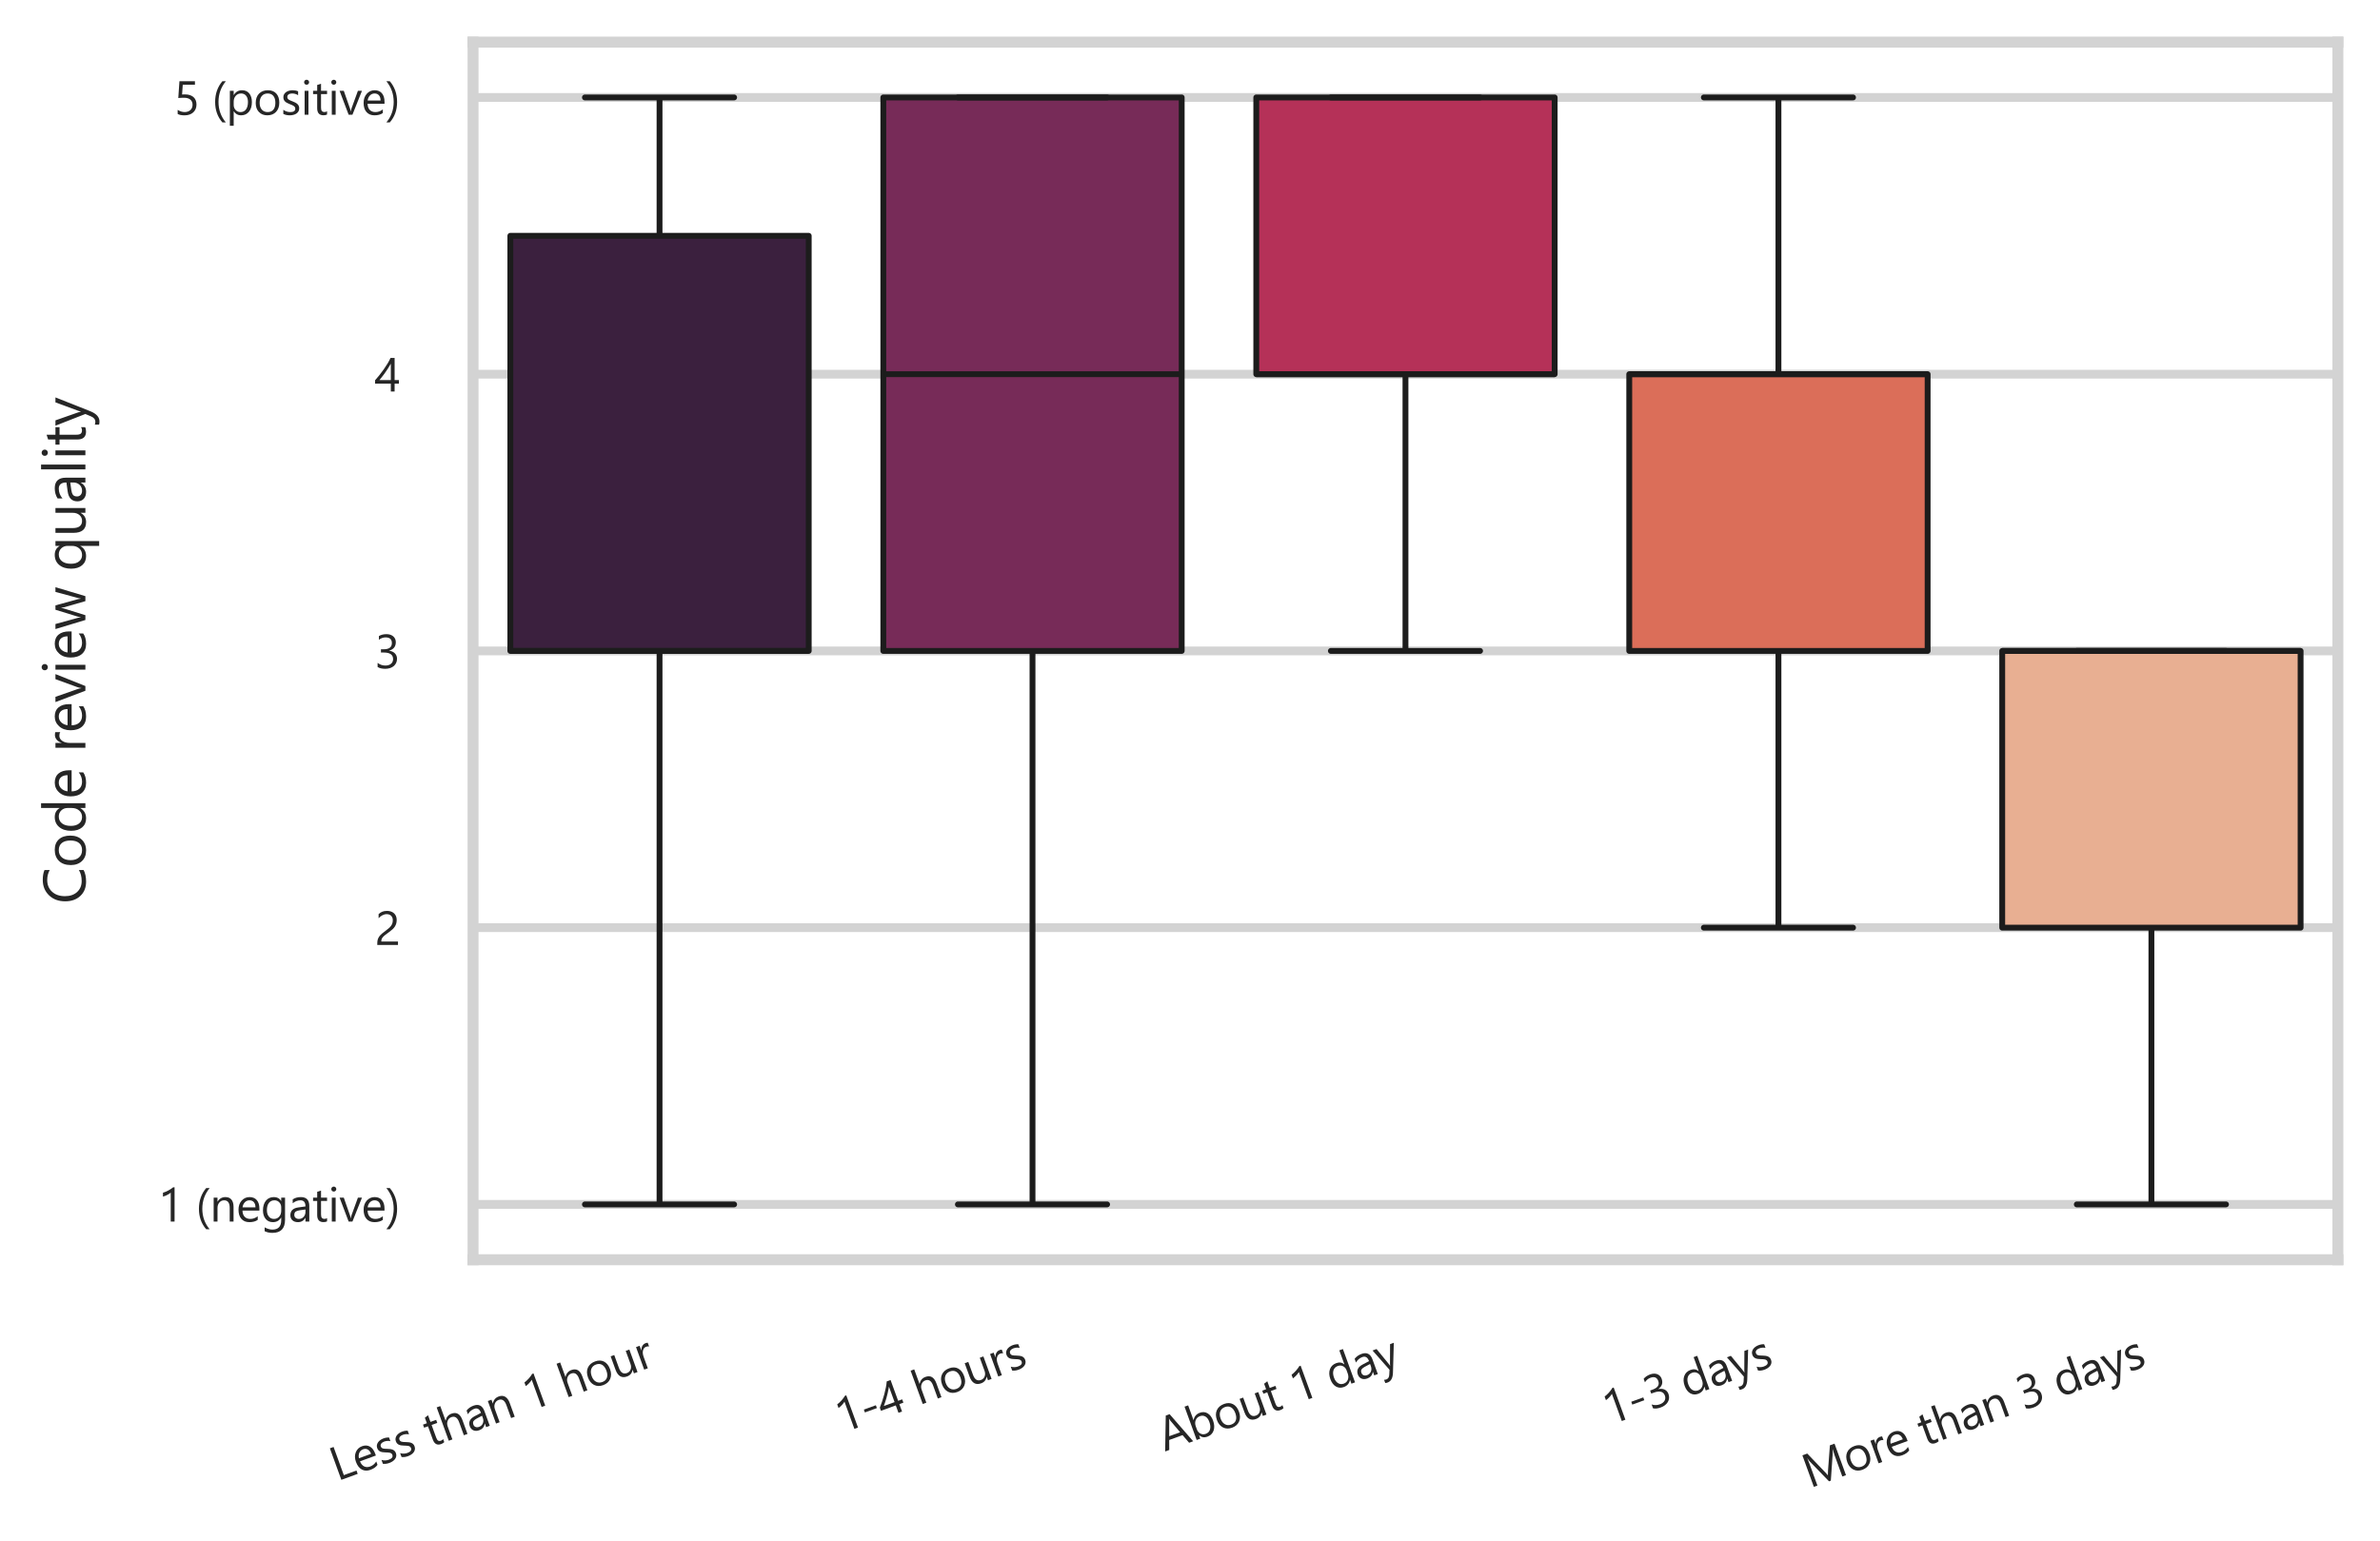 <?xml version="1.0" encoding="utf-8" standalone="no"?>
<!DOCTYPE svg PUBLIC "-//W3C//DTD SVG 1.1//EN"
  "http://www.w3.org/Graphics/SVG/1.1/DTD/svg11.dtd">
<svg xmlns:xlink="http://www.w3.org/1999/xlink" width="406.995pt" height="263.534pt" viewBox="0 0 406.995 263.534" xmlns="http://www.w3.org/2000/svg" version="1.1">
 <defs>
  <style type="text/css">*{stroke-linejoin: round; stroke-linecap: butt}</style>
 </defs>
 <g id="figure_1">
  <g id="patch_1">
   <path d="M 0 263.534 
L 406.995 263.534 
L 406.995 0 
L 0 0 
L 0 263.534 
z
" style="fill: none"/>
  </g>
  <g id="axes_1">
   <g id="patch_2">
    <path d="M 80.895 215.466 
L 399.795 215.466 
L 399.795 7.2 
L 80.895 7.2 
L 80.895 215.466 
z
" style="fill: none"/>
   </g>
   <g id="matplotlib.axis_1">
    <g id="xtick_1">
     <g id="text_1">
      <!-- Less than 1 hour -->
      <g style="fill: #262626" transform="translate(57.666 253.364) rotate(-20) scale(0.08 -0.08)">
       <defs>
        <path id="SegoeUI-4c" d="M 2913 0 
L 588 0 
L 588 4481 
L 1113 4481 
L 1113 475 
L 2913 475 
L 2913 0 
z
" transform="scale(0.016)"/>
        <path id="SegoeUI-65" d="M 3091 1472 
L 831 1472 
Q 844 938 1119 647 
Q 1394 356 1875 356 
Q 2416 356 2869 713 
L 2869 231 
Q 2447 -75 1753 -75 
Q 1075 -75 687 361 
Q 300 797 300 1588 
Q 300 2334 723 2804 
Q 1147 3275 1775 3275 
Q 2403 3275 2747 2869 
Q 3091 2463 3091 1741 
L 3091 1472 
z
M 2566 1906 
Q 2563 2350 2352 2597 
Q 2141 2844 1766 2844 
Q 1403 2844 1150 2584 
Q 897 2325 838 1906 
L 2566 1906 
z
" transform="scale(0.016)"/>
        <path id="SegoeUI-73" d="M 325 116 
L 325 666 
Q 744 356 1247 356 
Q 1922 356 1922 806 
Q 1922 934 1864 1023 
Q 1806 1113 1707 1181 
Q 1609 1250 1476 1304 
Q 1344 1359 1191 1419 
Q 978 1503 817 1589 
Q 656 1675 548 1783 
Q 441 1891 386 2028 
Q 331 2166 331 2350 
Q 331 2575 434 2748 
Q 538 2922 709 3039 
Q 881 3156 1101 3215 
Q 1322 3275 1556 3275 
Q 1972 3275 2300 3131 
L 2300 2613 
Q 1947 2844 1488 2844 
Q 1344 2844 1228 2811 
Q 1113 2778 1030 2718 
Q 947 2659 901 2576 
Q 856 2494 856 2394 
Q 856 2269 901 2184 
Q 947 2100 1034 2034 
Q 1122 1969 1247 1916 
Q 1372 1863 1531 1800 
Q 1744 1719 1912 1633 
Q 2081 1547 2200 1439 
Q 2319 1331 2383 1190 
Q 2447 1050 2447 856 
Q 2447 619 2342 444 
Q 2238 269 2063 153 
Q 1888 38 1659 -18 
Q 1431 -75 1181 -75 
Q 688 -75 325 116 
z
" transform="scale(0.016)"/>
        <path id="SegoeUI-20" transform="scale(0.016)"/>
        <path id="SegoeUI-74" d="M 2003 31 
Q 1822 -69 1525 -69 
Q 684 -69 684 869 
L 684 2763 
L 134 2763 
L 134 3200 
L 684 3200 
L 684 3981 
L 1197 4147 
L 1197 3200 
L 2003 3200 
L 2003 2763 
L 1197 2763 
L 1197 959 
Q 1197 638 1306 500 
Q 1416 363 1669 363 
Q 1863 363 2003 469 
L 2003 31 
z
" transform="scale(0.016)"/>
        <path id="SegoeUI-68" d="M 3175 0 
L 2663 0 
L 2663 1844 
Q 2663 2844 1919 2844 
Q 1544 2844 1287 2555 
Q 1031 2266 1031 1813 
L 1031 0 
L 519 0 
L 519 4738 
L 1031 4738 
L 1031 2669 
L 1044 2669 
Q 1413 3275 2094 3275 
Q 3175 3275 3175 1972 
L 3175 0 
z
" transform="scale(0.016)"/>
        <path id="SegoeUI-61" d="M 2809 0 
L 2297 0 
L 2297 500 
L 2284 500 
Q 1950 -75 1300 -75 
Q 822 -75 551 178 
Q 281 431 281 850 
Q 281 1747 1338 1894 
L 2297 2028 
Q 2297 2844 1638 2844 
Q 1059 2844 594 2450 
L 594 2975 
Q 1066 3275 1681 3275 
Q 2809 3275 2809 2081 
L 2809 0 
z
M 2297 1619 
L 1525 1513 
Q 1169 1463 987 1336 
Q 806 1209 806 888 
Q 806 653 973 504 
Q 1141 356 1419 356 
Q 1800 356 2048 623 
Q 2297 891 2297 1300 
L 2297 1619 
z
" transform="scale(0.016)"/>
        <path id="SegoeUI-6e" d="M 3175 0 
L 2663 0 
L 2663 1825 
Q 2663 2844 1919 2844 
Q 1534 2844 1282 2555 
Q 1031 2266 1031 1825 
L 1031 0 
L 519 0 
L 519 3200 
L 1031 3200 
L 1031 2669 
L 1044 2669 
Q 1406 3275 2094 3275 
Q 2619 3275 2897 2936 
Q 3175 2597 3175 1956 
L 3175 0 
z
" transform="scale(0.016)"/>
        <path id="SegoeUI-31" d="M 2263 0 
L 1750 0 
L 1750 3872 
Q 1691 3813 1577 3736 
Q 1463 3659 1320 3584 
Q 1178 3509 1020 3443 
Q 863 3378 713 3341 
L 713 3859 
Q 881 3906 1070 3986 
Q 1259 4066 1442 4164 
Q 1625 4263 1787 4370 
Q 1950 4478 2069 4581 
L 2263 4581 
L 2263 0 
z
" transform="scale(0.016)"/>
        <path id="SegoeUI-6f" d="M 1856 -75 
Q 1147 -75 723 373 
Q 300 822 300 1563 
Q 300 2369 740 2822 
Q 1181 3275 1931 3275 
Q 2647 3275 3048 2834 
Q 3450 2394 3450 1613 
Q 3450 847 3017 386 
Q 2584 -75 1856 -75 
z
M 1894 2844 
Q 1400 2844 1112 2508 
Q 825 2172 825 1581 
Q 825 1013 1115 684 
Q 1406 356 1894 356 
Q 2391 356 2658 678 
Q 2925 1000 2925 1594 
Q 2925 2194 2658 2519 
Q 2391 2844 1894 2844 
z
" transform="scale(0.016)"/>
        <path id="SegoeUI-75" d="M 3106 0 
L 2594 0 
L 2594 506 
L 2581 506 
Q 2263 -75 1594 -75 
Q 450 -75 450 1288 
L 450 3200 
L 959 3200 
L 959 1369 
Q 959 356 1734 356 
Q 2109 356 2351 632 
Q 2594 909 2594 1356 
L 2594 3200 
L 3106 3200 
L 3106 0 
z
" transform="scale(0.016)"/>
        <path id="SegoeUI-72" d="M 2188 2681 
Q 2053 2784 1800 2784 
Q 1472 2784 1251 2475 
Q 1031 2166 1031 1631 
L 1031 0 
L 519 0 
L 519 3200 
L 1031 3200 
L 1031 2541 
L 1044 2541 
Q 1153 2878 1378 3067 
Q 1603 3256 1881 3256 
Q 2081 3256 2188 3213 
L 2188 2681 
z
" transform="scale(0.016)"/>
       </defs>
       <use xlink:href="#SegoeUI-4c"/>
       <use xlink:href="#SegoeUI-65" x="47.07"/>
       <use xlink:href="#SegoeUI-73" x="99.365"/>
       <use xlink:href="#SegoeUI-73" x="141.797"/>
       <use xlink:href="#SegoeUI-20" x="184.229"/>
       <use xlink:href="#SegoeUI-74" x="211.621"/>
       <use xlink:href="#SegoeUI-68" x="245.508"/>
       <use xlink:href="#SegoeUI-61" x="302.1"/>
       <use xlink:href="#SegoeUI-6e" x="352.979"/>
       <use xlink:href="#SegoeUI-20" x="409.57"/>
       <use xlink:href="#SegoeUI-31" x="436.963"/>
       <use xlink:href="#SegoeUI-20" x="490.869"/>
       <use xlink:href="#SegoeUI-68" x="518.262"/>
       <use xlink:href="#SegoeUI-6f" x="574.854"/>
       <use xlink:href="#SegoeUI-75" x="633.447"/>
       <use xlink:href="#SegoeUI-72" x="690.039"/>
      </g>
     </g>
    </g>
    <g id="xtick_2">
     <g id="text_2">
      <!-- 1-4 hours -->
      <g style="fill: #262626" transform="translate(144.001 245.155) rotate(-20) scale(0.08 -0.08)">
       <defs>
        <path id="SegoeUI-2d" d="M 2156 1581 
L 450 1581 
L 450 1984 
L 2156 1984 
L 2156 1581 
z
" transform="scale(0.016)"/>
        <path id="SegoeUI-34" d="M 2656 4481 
L 2656 1522 
L 3231 1522 
L 3231 1053 
L 2656 1053 
L 2656 0 
L 2150 0 
L 2150 1053 
L 44 1053 
L 44 1497 
Q 338 1828 638 2204 
Q 938 2581 1211 2968 
Q 1484 3356 1717 3742 
Q 1950 4128 2109 4481 
L 2656 4481 
z
M 622 1522 
L 2150 1522 
L 2150 3716 
Q 1916 3306 1706 2984 
Q 1497 2663 1308 2400 
Q 1119 2138 947 1925 
Q 775 1713 622 1522 
z
" transform="scale(0.016)"/>
       </defs>
       <use xlink:href="#SegoeUI-31"/>
       <use xlink:href="#SegoeUI-2d" x="53.906"/>
       <use xlink:href="#SegoeUI-34" x="93.896"/>
       <use xlink:href="#SegoeUI-20" x="147.803"/>
       <use xlink:href="#SegoeUI-68" x="175.195"/>
       <use xlink:href="#SegoeUI-6f" x="231.787"/>
       <use xlink:href="#SegoeUI-75" x="290.381"/>
       <use xlink:href="#SegoeUI-72" x="346.973"/>
       <use xlink:href="#SegoeUI-73" x="382.363"/>
      </g>
     </g>
    </g>
    <g id="xtick_3">
     <g id="text_3">
      <!-- About 1 day -->
      <g style="fill: #262626" transform="translate(199.165 248.286) rotate(-20) scale(0.08 -0.08)">
       <defs>
        <path id="SegoeUI-41" d="M 4056 0 
L 3475 0 
L 3000 1256 
L 1100 1256 
L 653 0 
L 69 0 
L 1788 4481 
L 2331 4481 
L 4056 0 
z
M 2828 1728 
L 2125 3638 
Q 2091 3731 2056 3938 
L 2044 3938 
Q 2013 3747 1972 3638 
L 1275 1728 
L 2828 1728 
z
" transform="scale(0.016)"/>
        <path id="SegoeUI-62" d="M 1044 463 
L 1031 463 
L 1031 0 
L 519 0 
L 519 4738 
L 1031 4738 
L 1031 2638 
L 1044 2638 
Q 1422 3275 2150 3275 
Q 2766 3275 3114 2845 
Q 3463 2416 3463 1694 
Q 3463 891 3072 408 
Q 2681 -75 2003 -75 
Q 1369 -75 1044 463 
z
M 1031 1753 
L 1031 1306 
Q 1031 909 1289 632 
Q 1547 356 1944 356 
Q 2409 356 2673 712 
Q 2938 1069 2938 1703 
Q 2938 2238 2691 2541 
Q 2444 2844 2022 2844 
Q 1575 2844 1303 2533 
Q 1031 2222 1031 1753 
z
" transform="scale(0.016)"/>
        <path id="SegoeUI-64" d="M 3250 0 
L 2738 0 
L 2738 544 
L 2725 544 
Q 2369 -75 1625 -75 
Q 1022 -75 661 354 
Q 300 784 300 1525 
Q 300 2319 700 2797 
Q 1100 3275 1766 3275 
Q 2425 3275 2725 2756 
L 2738 2756 
L 2738 4738 
L 3250 4738 
L 3250 0 
z
M 2738 1447 
L 2738 1919 
Q 2738 2306 2481 2575 
Q 2225 2844 1831 2844 
Q 1363 2844 1094 2500 
Q 825 2156 825 1550 
Q 825 997 1083 676 
Q 1341 356 1775 356 
Q 2203 356 2470 665 
Q 2738 975 2738 1447 
z
" transform="scale(0.016)"/>
        <path id="SegoeUI-79" d="M 3066 3200 
L 1594 -513 
Q 1200 -1506 488 -1506 
Q 288 -1506 153 -1466 
L 153 -1006 
Q 319 -1063 456 -1063 
Q 844 -1063 1038 -600 
L 1294 6 
L 44 3200 
L 613 3200 
L 1478 738 
Q 1494 691 1544 494 
L 1563 494 
Q 1578 569 1625 731 
L 2534 3200 
L 3066 3200 
z
" transform="scale(0.016)"/>
       </defs>
       <use xlink:href="#SegoeUI-41"/>
       <use xlink:href="#SegoeUI-62" x="64.502"/>
       <use xlink:href="#SegoeUI-6f" x="123.291"/>
       <use xlink:href="#SegoeUI-75" x="181.885"/>
       <use xlink:href="#SegoeUI-74" x="238.477"/>
       <use xlink:href="#SegoeUI-20" x="272.363"/>
       <use xlink:href="#SegoeUI-31" x="299.756"/>
       <use xlink:href="#SegoeUI-20" x="353.662"/>
       <use xlink:href="#SegoeUI-64" x="381.055"/>
       <use xlink:href="#SegoeUI-61" x="439.941"/>
       <use xlink:href="#SegoeUI-79" x="490.82"/>
      </g>
     </g>
    </g>
    <g id="xtick_4">
     <g id="text_4">
      <!-- 1-3 days -->
      <g style="fill: #262626" transform="translate(275.232 243.814) rotate(-20) scale(0.08 -0.08)">
       <defs>
        <path id="SegoeUI-33" d="M 2978 1269 
Q 2978 966 2864 717 
Q 2750 469 2542 292 
Q 2334 116 2043 19 
Q 1753 -78 1403 -78 
Q 763 -78 384 166 
L 384 716 
Q 838 359 1422 359 
Q 1656 359 1845 418 
Q 2034 478 2170 590 
Q 2306 703 2379 862 
Q 2453 1022 2453 1222 
Q 2453 2100 1203 2100 
L 831 2100 
L 831 2534 
L 1184 2534 
Q 2291 2534 2291 3359 
Q 2291 4122 1447 4122 
Q 972 4122 556 3803 
L 556 4300 
Q 984 4556 1575 4556 
Q 1856 4556 2084 4478 
Q 2313 4400 2475 4259 
Q 2638 4119 2727 3922 
Q 2816 3725 2816 3488 
Q 2816 2603 1922 2350 
L 1922 2338 
Q 2150 2313 2344 2227 
Q 2538 2141 2678 2003 
Q 2819 1866 2898 1680 
Q 2978 1494 2978 1269 
z
" transform="scale(0.016)"/>
       </defs>
       <use xlink:href="#SegoeUI-31"/>
       <use xlink:href="#SegoeUI-2d" x="53.906"/>
       <use xlink:href="#SegoeUI-33" x="93.896"/>
       <use xlink:href="#SegoeUI-20" x="147.803"/>
       <use xlink:href="#SegoeUI-64" x="175.195"/>
       <use xlink:href="#SegoeUI-61" x="234.082"/>
       <use xlink:href="#SegoeUI-79" x="284.961"/>
       <use xlink:href="#SegoeUI-73" x="333.35"/>
      </g>
     </g>
    </g>
    <g id="xtick_5">
     <g id="text_5">
      <!-- More than 3 days -->
      <g style="fill: #262626" transform="translate(309.474 254.565) rotate(-20) scale(0.08 -0.08)">
       <defs>
        <path id="SegoeUI-4d" d="M 5156 0 
L 4634 0 
L 4634 3006 
Q 4634 3363 4678 3878 
L 4666 3878 
Q 4591 3575 4531 3444 
L 3000 0 
L 2744 0 
L 1216 3419 
Q 1150 3569 1081 3878 
L 1069 3878 
Q 1094 3609 1094 3000 
L 1094 0 
L 588 0 
L 588 4481 
L 1281 4481 
L 2656 1356 
Q 2816 997 2863 819 
L 2881 819 
Q 3016 1188 3097 1369 
L 4500 4481 
L 5156 4481 
L 5156 0 
z
" transform="scale(0.016)"/>
       </defs>
       <use xlink:href="#SegoeUI-4d"/>
       <use xlink:href="#SegoeUI-6f" x="89.795"/>
       <use xlink:href="#SegoeUI-72" x="148.389"/>
       <use xlink:href="#SegoeUI-65" x="181.779"/>
       <use xlink:href="#SegoeUI-20" x="234.074"/>
       <use xlink:href="#SegoeUI-74" x="261.467"/>
       <use xlink:href="#SegoeUI-68" x="295.354"/>
       <use xlink:href="#SegoeUI-61" x="351.945"/>
       <use xlink:href="#SegoeUI-6e" x="402.824"/>
       <use xlink:href="#SegoeUI-20" x="459.416"/>
       <use xlink:href="#SegoeUI-33" x="486.809"/>
       <use xlink:href="#SegoeUI-20" x="540.715"/>
       <use xlink:href="#SegoeUI-64" x="568.107"/>
       <use xlink:href="#SegoeUI-61" x="626.994"/>
       <use xlink:href="#SegoeUI-79" x="677.873"/>
       <use xlink:href="#SegoeUI-73" x="726.262"/>
      </g>
     </g>
    </g>
   </g>
   <g id="matplotlib.axis_2">
    <g id="ytick_1">
     <g id="line2d_1">
      <path d="M 80.895 206 
L 399.795 206 
" clip-path="url(#pe7a752b566)" style="fill: none; stroke: #d3d3d3; stroke-width: 1.5; stroke-linecap: round"/>
     </g>
     <g id="text_6">
      <!-- 1 (negative) -->
      <g style="fill: #262626" transform="translate(26.956 208.94) scale(0.08 -0.08)">
       <defs>
        <path id="SegoeUI-28" d="M 1863 -1019 
L 1406 -1019 
Q 438 88 438 1709 
Q 438 3338 1406 4481 
L 1869 4481 
Q 888 3294 888 1716 
Q 888 150 1863 -1019 
z
" transform="scale(0.016)"/>
        <path id="SegoeUI-67" d="M 3250 256 
Q 3250 -1506 1563 -1506 
Q 969 -1506 525 -1281 
L 525 -769 
Q 1066 -1069 1556 -1069 
Q 2738 -1069 2738 188 
L 2738 538 
L 2725 538 
Q 2359 -75 1625 -75 
Q 1028 -75 664 351 
Q 300 778 300 1497 
Q 300 2313 692 2794 
Q 1084 3275 1766 3275 
Q 2413 3275 2725 2756 
L 2738 2756 
L 2738 3200 
L 3250 3200 
L 3250 256 
z
M 2738 1447 
L 2738 1919 
Q 2738 2300 2480 2572 
Q 2222 2844 1838 2844 
Q 1363 2844 1094 2498 
Q 825 2153 825 1531 
Q 825 997 1083 676 
Q 1341 356 1766 356 
Q 2197 356 2467 662 
Q 2738 969 2738 1447 
z
" transform="scale(0.016)"/>
        <path id="SegoeUI-69" d="M 781 4013 
Q 644 4013 547 4106 
Q 450 4200 450 4344 
Q 450 4488 547 4583 
Q 644 4678 781 4678 
Q 922 4678 1020 4583 
Q 1119 4488 1119 4344 
Q 1119 4206 1020 4109 
Q 922 4013 781 4013 
z
M 1031 0 
L 519 0 
L 519 3200 
L 1031 3200 
L 1031 0 
z
" transform="scale(0.016)"/>
        <path id="SegoeUI-76" d="M 3034 3200 
L 1759 0 
L 1256 0 
L 44 3200 
L 606 3200 
L 1419 875 
Q 1509 619 1531 428 
L 1544 428 
Q 1575 669 1644 863 
L 2494 3200 
L 3034 3200 
z
" transform="scale(0.016)"/>
        <path id="SegoeUI-29" d="M 531 -1019 
L 75 -1019 
Q 1050 150 1050 1716 
Q 1050 3294 69 4481 
L 531 4481 
Q 1506 3338 1506 1709 
Q 1506 88 531 -1019 
z
" transform="scale(0.016)"/>
       </defs>
       <use xlink:href="#SegoeUI-31"/>
       <use xlink:href="#SegoeUI-20" x="53.906"/>
       <use xlink:href="#SegoeUI-28" x="81.299"/>
       <use xlink:href="#SegoeUI-6e" x="111.475"/>
       <use xlink:href="#SegoeUI-65" x="168.066"/>
       <use xlink:href="#SegoeUI-67" x="220.361"/>
       <use xlink:href="#SegoeUI-61" x="279.248"/>
       <use xlink:href="#SegoeUI-74" x="330.127"/>
       <use xlink:href="#SegoeUI-69" x="364.014"/>
       <use xlink:href="#SegoeUI-76" x="388.232"/>
       <use xlink:href="#SegoeUI-65" x="435.508"/>
       <use xlink:href="#SegoeUI-29" x="487.803"/>
      </g>
     </g>
    </g>
    <g id="ytick_2">
     <g id="line2d_2">
      <path d="M 80.895 158.666 
L 399.795 158.666 
" clip-path="url(#pe7a752b566)" style="fill: none; stroke: #d3d3d3; stroke-width: 1.5; stroke-linecap: round"/>
     </g>
     <g id="text_7">
      <!-- 2 -->
      <g style="fill: #262626" transform="translate(64.082 161.628) scale(0.08 -0.08)">
       <defs>
        <path id="SegoeUI-32" d="M 2413 3306 
Q 2413 3513 2348 3666 
Q 2284 3819 2173 3920 
Q 2063 4022 1913 4072 
Q 1763 4122 1588 4122 
Q 1438 4122 1294 4081 
Q 1150 4041 1014 3969 
Q 878 3897 751 3797 
Q 625 3697 516 3575 
L 516 4125 
Q 731 4334 998 4445 
Q 1266 4556 1650 4556 
Q 1925 4556 2159 4476 
Q 2394 4397 2566 4244 
Q 2738 4091 2836 3866 
Q 2934 3641 2934 3350 
Q 2934 3084 2873 2868 
Q 2813 2653 2689 2462 
Q 2566 2272 2378 2097 
Q 2191 1922 1938 1741 
Q 1622 1516 1417 1356 
Q 1213 1197 1092 1058 
Q 972 919 923 780 
Q 875 641 875 459 
L 3106 459 
L 3106 0 
L 341 0 
L 341 222 
Q 341 509 403 728 
Q 466 947 609 1144 
Q 753 1341 986 1537 
Q 1219 1734 1556 1981 
Q 1800 2156 1964 2315 
Q 2128 2475 2228 2634 
Q 2328 2794 2370 2958 
Q 2413 3122 2413 3306 
z
" transform="scale(0.016)"/>
       </defs>
       <use xlink:href="#SegoeUI-32"/>
      </g>
     </g>
    </g>
    <g id="ytick_3">
     <g id="line2d_3">
      <path d="M 80.895 111.333 
L 399.795 111.333 
" clip-path="url(#pe7a752b566)" style="fill: none; stroke: #d3d3d3; stroke-width: 1.5; stroke-linecap: round"/>
     </g>
     <g id="text_8">
      <!-- 3 -->
      <g style="fill: #262626" transform="translate(64.082 114.294) scale(0.08 -0.08)">
       <use xlink:href="#SegoeUI-33"/>
      </g>
     </g>
    </g>
    <g id="ytick_4">
     <g id="line2d_4">
      <path d="M 80.895 64 
L 399.795 64 
" clip-path="url(#pe7a752b566)" style="fill: none; stroke: #d3d3d3; stroke-width: 1.5; stroke-linecap: round"/>
     </g>
     <g id="text_9">
      <!-- 4 -->
      <g style="fill: #262626" transform="translate(64.082 66.961) scale(0.08 -0.08)">
       <use xlink:href="#SegoeUI-34"/>
      </g>
     </g>
    </g>
    <g id="ytick_5">
     <g id="line2d_5">
      <path d="M 80.895 16.667 
L 399.795 16.667 
" clip-path="url(#pe7a752b566)" style="fill: none; stroke: #d3d3d3; stroke-width: 1.5; stroke-linecap: round"/>
     </g>
     <g id="text_10">
      <!-- 5 (positive) -->
      <g style="fill: #262626" transform="translate(29.725 19.628) scale(0.08 -0.08)">
       <defs>
        <path id="SegoeUI-35" d="M 3028 1369 
Q 3028 1041 2915 775 
Q 2803 509 2595 318 
Q 2388 128 2094 25 
Q 1800 -78 1441 -78 
Q 816 -78 513 109 
L 513 653 
Q 969 359 1447 359 
Q 1691 359 1886 431 
Q 2081 503 2218 631 
Q 2356 759 2429 940 
Q 2503 1122 2503 1338 
Q 2503 1775 2209 2023 
Q 1916 2272 1356 2272 
Q 1266 2272 1166 2269 
Q 1066 2266 966 2261 
Q 866 2256 770 2250 
Q 675 2244 597 2234 
L 750 4481 
L 2822 4481 
L 2822 4019 
L 1194 4019 
L 1103 2703 
Q 1203 2709 1315 2714 
Q 1428 2719 1516 2719 
Q 1872 2719 2153 2625 
Q 2434 2531 2629 2357 
Q 2825 2184 2926 1932 
Q 3028 1681 3028 1369 
z
" transform="scale(0.016)"/>
        <path id="SegoeUI-70" d="M 1044 463 
L 1031 463 
L 1031 -1472 
L 519 -1472 
L 519 3200 
L 1031 3200 
L 1031 2638 
L 1044 2638 
Q 1422 3275 2150 3275 
Q 2769 3275 3116 2845 
Q 3463 2416 3463 1694 
Q 3463 891 3072 408 
Q 2681 -75 2003 -75 
Q 1381 -75 1044 463 
z
M 1031 1753 
L 1031 1306 
Q 1031 909 1289 632 
Q 1547 356 1944 356 
Q 2409 356 2673 712 
Q 2938 1069 2938 1703 
Q 2938 2238 2691 2541 
Q 2444 2844 2022 2844 
Q 1575 2844 1303 2533 
Q 1031 2222 1031 1753 
z
" transform="scale(0.016)"/>
       </defs>
       <use xlink:href="#SegoeUI-35"/>
       <use xlink:href="#SegoeUI-20" x="53.906"/>
       <use xlink:href="#SegoeUI-28" x="81.299"/>
       <use xlink:href="#SegoeUI-70" x="111.475"/>
       <use xlink:href="#SegoeUI-6f" x="170.264"/>
       <use xlink:href="#SegoeUI-73" x="228.857"/>
       <use xlink:href="#SegoeUI-69" x="271.289"/>
       <use xlink:href="#SegoeUI-74" x="295.508"/>
       <use xlink:href="#SegoeUI-69" x="329.395"/>
       <use xlink:href="#SegoeUI-76" x="353.613"/>
       <use xlink:href="#SegoeUI-65" x="400.889"/>
       <use xlink:href="#SegoeUI-29" x="453.184"/>
      </g>
     </g>
    </g>
    <g id="text_11">
     <!-- Code review quality -->
     <g style="fill: #262626" transform="translate(14.603 154.63) rotate(-90) scale(0.1 -0.1)">
      <defs>
       <path id="SegoeUI-43" d="M 3638 188 
Q 3141 -75 2400 -75 
Q 1444 -75 869 540 
Q 294 1156 294 2156 
Q 294 3231 941 3893 
Q 1588 4556 2581 4556 
Q 3219 4556 3638 4372 
L 3638 3813 
Q 3156 4081 2575 4081 
Q 1803 4081 1323 3565 
Q 844 3050 844 2188 
Q 844 1369 1292 883 
Q 1741 397 2469 397 
Q 3144 397 3638 697 
L 3638 188 
z
" transform="scale(0.016)"/>
       <path id="SegoeUI-77" d="M 4550 3200 
L 3591 0 
L 3059 0 
L 2400 2291 
Q 2363 2422 2350 2588 
L 2338 2588 
Q 2328 2475 2272 2297 
L 1556 0 
L 1044 0 
L 75 3200 
L 613 3200 
L 1275 794 
Q 1306 684 1319 506 
L 1344 506 
Q 1353 644 1400 800 
L 2138 3200 
L 2606 3200 
L 3269 788 
Q 3300 672 3316 500 
L 3341 500 
Q 3347 622 3394 788 
L 4044 3200 
L 4550 3200 
z
" transform="scale(0.016)"/>
       <path id="SegoeUI-71" d="M 3250 -1472 
L 2738 -1472 
L 2738 550 
L 2725 550 
Q 2391 -75 1631 -75 
Q 1028 -75 664 354 
Q 300 784 300 1525 
Q 300 2322 700 2798 
Q 1100 3275 1775 3275 
Q 2431 3275 2725 2756 
L 2738 2756 
L 2738 3200 
L 3250 3200 
L 3250 -1472 
z
M 2738 1441 
L 2738 1906 
Q 2738 2300 2480 2572 
Q 2222 2844 1825 2844 
Q 1363 2844 1094 2501 
Q 825 2159 825 1538 
Q 825 984 1084 670 
Q 1344 356 1753 356 
Q 2203 356 2470 664 
Q 2738 972 2738 1441 
z
" transform="scale(0.016)"/>
       <path id="SegoeUI-6c" d="M 1031 0 
L 519 0 
L 519 4738 
L 1031 4738 
L 1031 0 
z
" transform="scale(0.016)"/>
      </defs>
      <use xlink:href="#SegoeUI-43"/>
      <use xlink:href="#SegoeUI-6f" x="61.914"/>
      <use xlink:href="#SegoeUI-64" x="120.508"/>
      <use xlink:href="#SegoeUI-65" x="179.395"/>
      <use xlink:href="#SegoeUI-20" x="231.689"/>
      <use xlink:href="#SegoeUI-72" x="259.082"/>
      <use xlink:href="#SegoeUI-65" x="292.473"/>
      <use xlink:href="#SegoeUI-76" x="344.768"/>
      <use xlink:href="#SegoeUI-69" x="392.668"/>
      <use xlink:href="#SegoeUI-65" x="416.887"/>
      <use xlink:href="#SegoeUI-77" x="469.182"/>
      <use xlink:href="#SegoeUI-20" x="541.447"/>
      <use xlink:href="#SegoeUI-71" x="568.84"/>
      <use xlink:href="#SegoeUI-75" x="627.727"/>
      <use xlink:href="#SegoeUI-61" x="684.318"/>
      <use xlink:href="#SegoeUI-6c" x="735.197"/>
      <use xlink:href="#SegoeUI-69" x="759.416"/>
      <use xlink:href="#SegoeUI-74" x="783.635"/>
      <use xlink:href="#SegoeUI-79" x="817.521"/>
     </g>
    </g>
   </g>
   <g id="patch_3">
    <path d="M 87.273 111.333 
L 138.297 111.333 
L 138.297 40.333 
L 87.273 40.333 
L 87.273 111.333 
z
" clip-path="url(#pe7a752b566)" style="fill: #3b203e; stroke: #1c1c1c; stroke-linejoin: miter"/>
   </g>
   <g id="line2d_6">
    <path d="M 112.785 111.333 
L 112.785 206 
" clip-path="url(#pe7a752b566)" style="fill: none; stroke: #1c1c1c"/>
   </g>
   <g id="line2d_7">
    <path d="M 112.785 40.333 
L 112.785 16.667 
" clip-path="url(#pe7a752b566)" style="fill: none; stroke: #1c1c1c"/>
   </g>
   <g id="line2d_8">
    <path d="M 100.029 206 
L 125.541 206 
" clip-path="url(#pe7a752b566)" style="fill: none; stroke: #1c1c1c; stroke-linecap: round"/>
   </g>
   <g id="line2d_9">
    <path d="M 100.029 16.667 
L 125.541 16.667 
" clip-path="url(#pe7a752b566)" style="fill: none; stroke: #1c1c1c; stroke-linecap: round"/>
   </g>
   <g id="line2d_10"/>
   <g id="patch_4">
    <path d="M 151.053 111.333 
L 202.077 111.333 
L 202.077 16.667 
L 151.053 16.667 
L 151.053 111.333 
z
" clip-path="url(#pe7a752b566)" style="fill: #772b58; stroke: #1c1c1c; stroke-linejoin: miter"/>
   </g>
   <g id="line2d_11">
    <path d="M 176.565 111.333 
L 176.565 206 
" clip-path="url(#pe7a752b566)" style="fill: none; stroke: #1c1c1c"/>
   </g>
   <g id="line2d_12">
    <path d="M 176.565 16.667 
L 176.565 16.667 
" clip-path="url(#pe7a752b566)" style="fill: none; stroke: #1c1c1c"/>
   </g>
   <g id="line2d_13">
    <path d="M 163.809 206 
L 189.321 206 
" clip-path="url(#pe7a752b566)" style="fill: none; stroke: #1c1c1c; stroke-linecap: round"/>
   </g>
   <g id="line2d_14">
    <path d="M 163.809 16.667 
L 189.321 16.667 
" clip-path="url(#pe7a752b566)" style="fill: none; stroke: #1c1c1c; stroke-linecap: round"/>
   </g>
   <g id="line2d_15"/>
   <g id="patch_5">
    <path d="M 214.833 64 
L 265.857 64 
L 265.857 16.667 
L 214.833 16.667 
L 214.833 64 
z
" clip-path="url(#pe7a752b566)" style="fill: #b53158; stroke: #1c1c1c; stroke-linejoin: miter"/>
   </g>
   <g id="line2d_16">
    <path d="M 240.345 64 
L 240.345 111.333 
" clip-path="url(#pe7a752b566)" style="fill: none; stroke: #1c1c1c"/>
   </g>
   <g id="line2d_17">
    <path d="M 240.345 16.667 
L 240.345 16.667 
" clip-path="url(#pe7a752b566)" style="fill: none; stroke: #1c1c1c"/>
   </g>
   <g id="line2d_18">
    <path d="M 227.589 111.333 
L 253.101 111.333 
" clip-path="url(#pe7a752b566)" style="fill: none; stroke: #1c1c1c; stroke-linecap: round"/>
   </g>
   <g id="line2d_19">
    <path d="M 227.589 16.667 
L 253.101 16.667 
" clip-path="url(#pe7a752b566)" style="fill: none; stroke: #1c1c1c; stroke-linecap: round"/>
   </g>
   <g id="line2d_20"/>
   <g id="patch_6">
    <path d="M 278.613 111.333 
L 329.637 111.333 
L 329.637 64 
L 278.613 64 
L 278.613 111.333 
z
" clip-path="url(#pe7a752b566)" style="fill: #db6e59; stroke: #1c1c1c; stroke-linejoin: miter"/>
   </g>
   <g id="line2d_21">
    <path d="M 304.125 111.333 
L 304.125 158.666 
" clip-path="url(#pe7a752b566)" style="fill: none; stroke: #1c1c1c"/>
   </g>
   <g id="line2d_22">
    <path d="M 304.125 64 
L 304.125 16.667 
" clip-path="url(#pe7a752b566)" style="fill: none; stroke: #1c1c1c"/>
   </g>
   <g id="line2d_23">
    <path d="M 291.369 158.666 
L 316.881 158.666 
" clip-path="url(#pe7a752b566)" style="fill: none; stroke: #1c1c1c; stroke-linecap: round"/>
   </g>
   <g id="line2d_24">
    <path d="M 291.369 16.667 
L 316.881 16.667 
" clip-path="url(#pe7a752b566)" style="fill: none; stroke: #1c1c1c; stroke-linecap: round"/>
   </g>
   <g id="line2d_25"/>
   <g id="patch_7">
    <path d="M 342.393 158.666 
L 393.417 158.666 
L 393.417 111.333 
L 342.393 111.333 
L 342.393 158.666 
z
" clip-path="url(#pe7a752b566)" style="fill: #e8af92; stroke: #1c1c1c; stroke-linejoin: miter"/>
   </g>
   <g id="line2d_26">
    <path d="M 367.905 158.666 
L 367.905 206 
" clip-path="url(#pe7a752b566)" style="fill: none; stroke: #1c1c1c"/>
   </g>
   <g id="line2d_27">
    <path d="M 367.905 111.333 
L 367.905 111.333 
" clip-path="url(#pe7a752b566)" style="fill: none; stroke: #1c1c1c"/>
   </g>
   <g id="line2d_28">
    <path d="M 355.149 206 
L 380.661 206 
" clip-path="url(#pe7a752b566)" style="fill: none; stroke: #1c1c1c; stroke-linecap: round"/>
   </g>
   <g id="line2d_29">
    <path d="M 355.149 111.333 
L 380.661 111.333 
" clip-path="url(#pe7a752b566)" style="fill: none; stroke: #1c1c1c; stroke-linecap: round"/>
   </g>
   <g id="line2d_30"/>
   <g id="line2d_31">
    <path d="M 87.273 111.333 
L 138.297 111.333 
" clip-path="url(#pe7a752b566)" style="fill: none; stroke: #1c1c1c"/>
   </g>
   <g id="line2d_32">
    <path d="M 151.053 64 
L 202.077 64 
" clip-path="url(#pe7a752b566)" style="fill: none; stroke: #1c1c1c"/>
   </g>
   <g id="line2d_33">
    <path d="M 214.833 64 
L 265.857 64 
" clip-path="url(#pe7a752b566)" style="fill: none; stroke: #1c1c1c"/>
   </g>
   <g id="line2d_34">
    <path d="M 278.613 64 
L 329.637 64 
" clip-path="url(#pe7a752b566)" style="fill: none; stroke: #1c1c1c"/>
   </g>
   <g id="line2d_35">
    <path d="M 342.393 111.333 
L 393.417 111.333 
" clip-path="url(#pe7a752b566)" style="fill: none; stroke: #1c1c1c"/>
   </g>
   <g id="patch_8">
    <path d="M 80.895 215.466 
L 80.895 7.2 
" style="fill: none; stroke: #d3d3d3; stroke-width: 1.875; stroke-linejoin: miter; stroke-linecap: square"/>
   </g>
   <g id="patch_9">
    <path d="M 399.795 215.466 
L 399.795 7.2 
" style="fill: none; stroke: #d3d3d3; stroke-width: 1.875; stroke-linejoin: miter; stroke-linecap: square"/>
   </g>
   <g id="patch_10">
    <path d="M 80.895 215.466 
L 399.795 215.466 
" style="fill: none; stroke: #d3d3d3; stroke-width: 1.875; stroke-linejoin: miter; stroke-linecap: square"/>
   </g>
   <g id="patch_11">
    <path d="M 80.895 7.2 
L 399.795 7.2 
" style="fill: none; stroke: #d3d3d3; stroke-width: 1.875; stroke-linejoin: miter; stroke-linecap: square"/>
   </g>
  </g>
 </g>
 <defs>
  <clipPath id="pe7a752b566">
   <rect x="80.895" y="7.2" width="318.9" height="208.266"/>
  </clipPath>
 </defs>
</svg>
